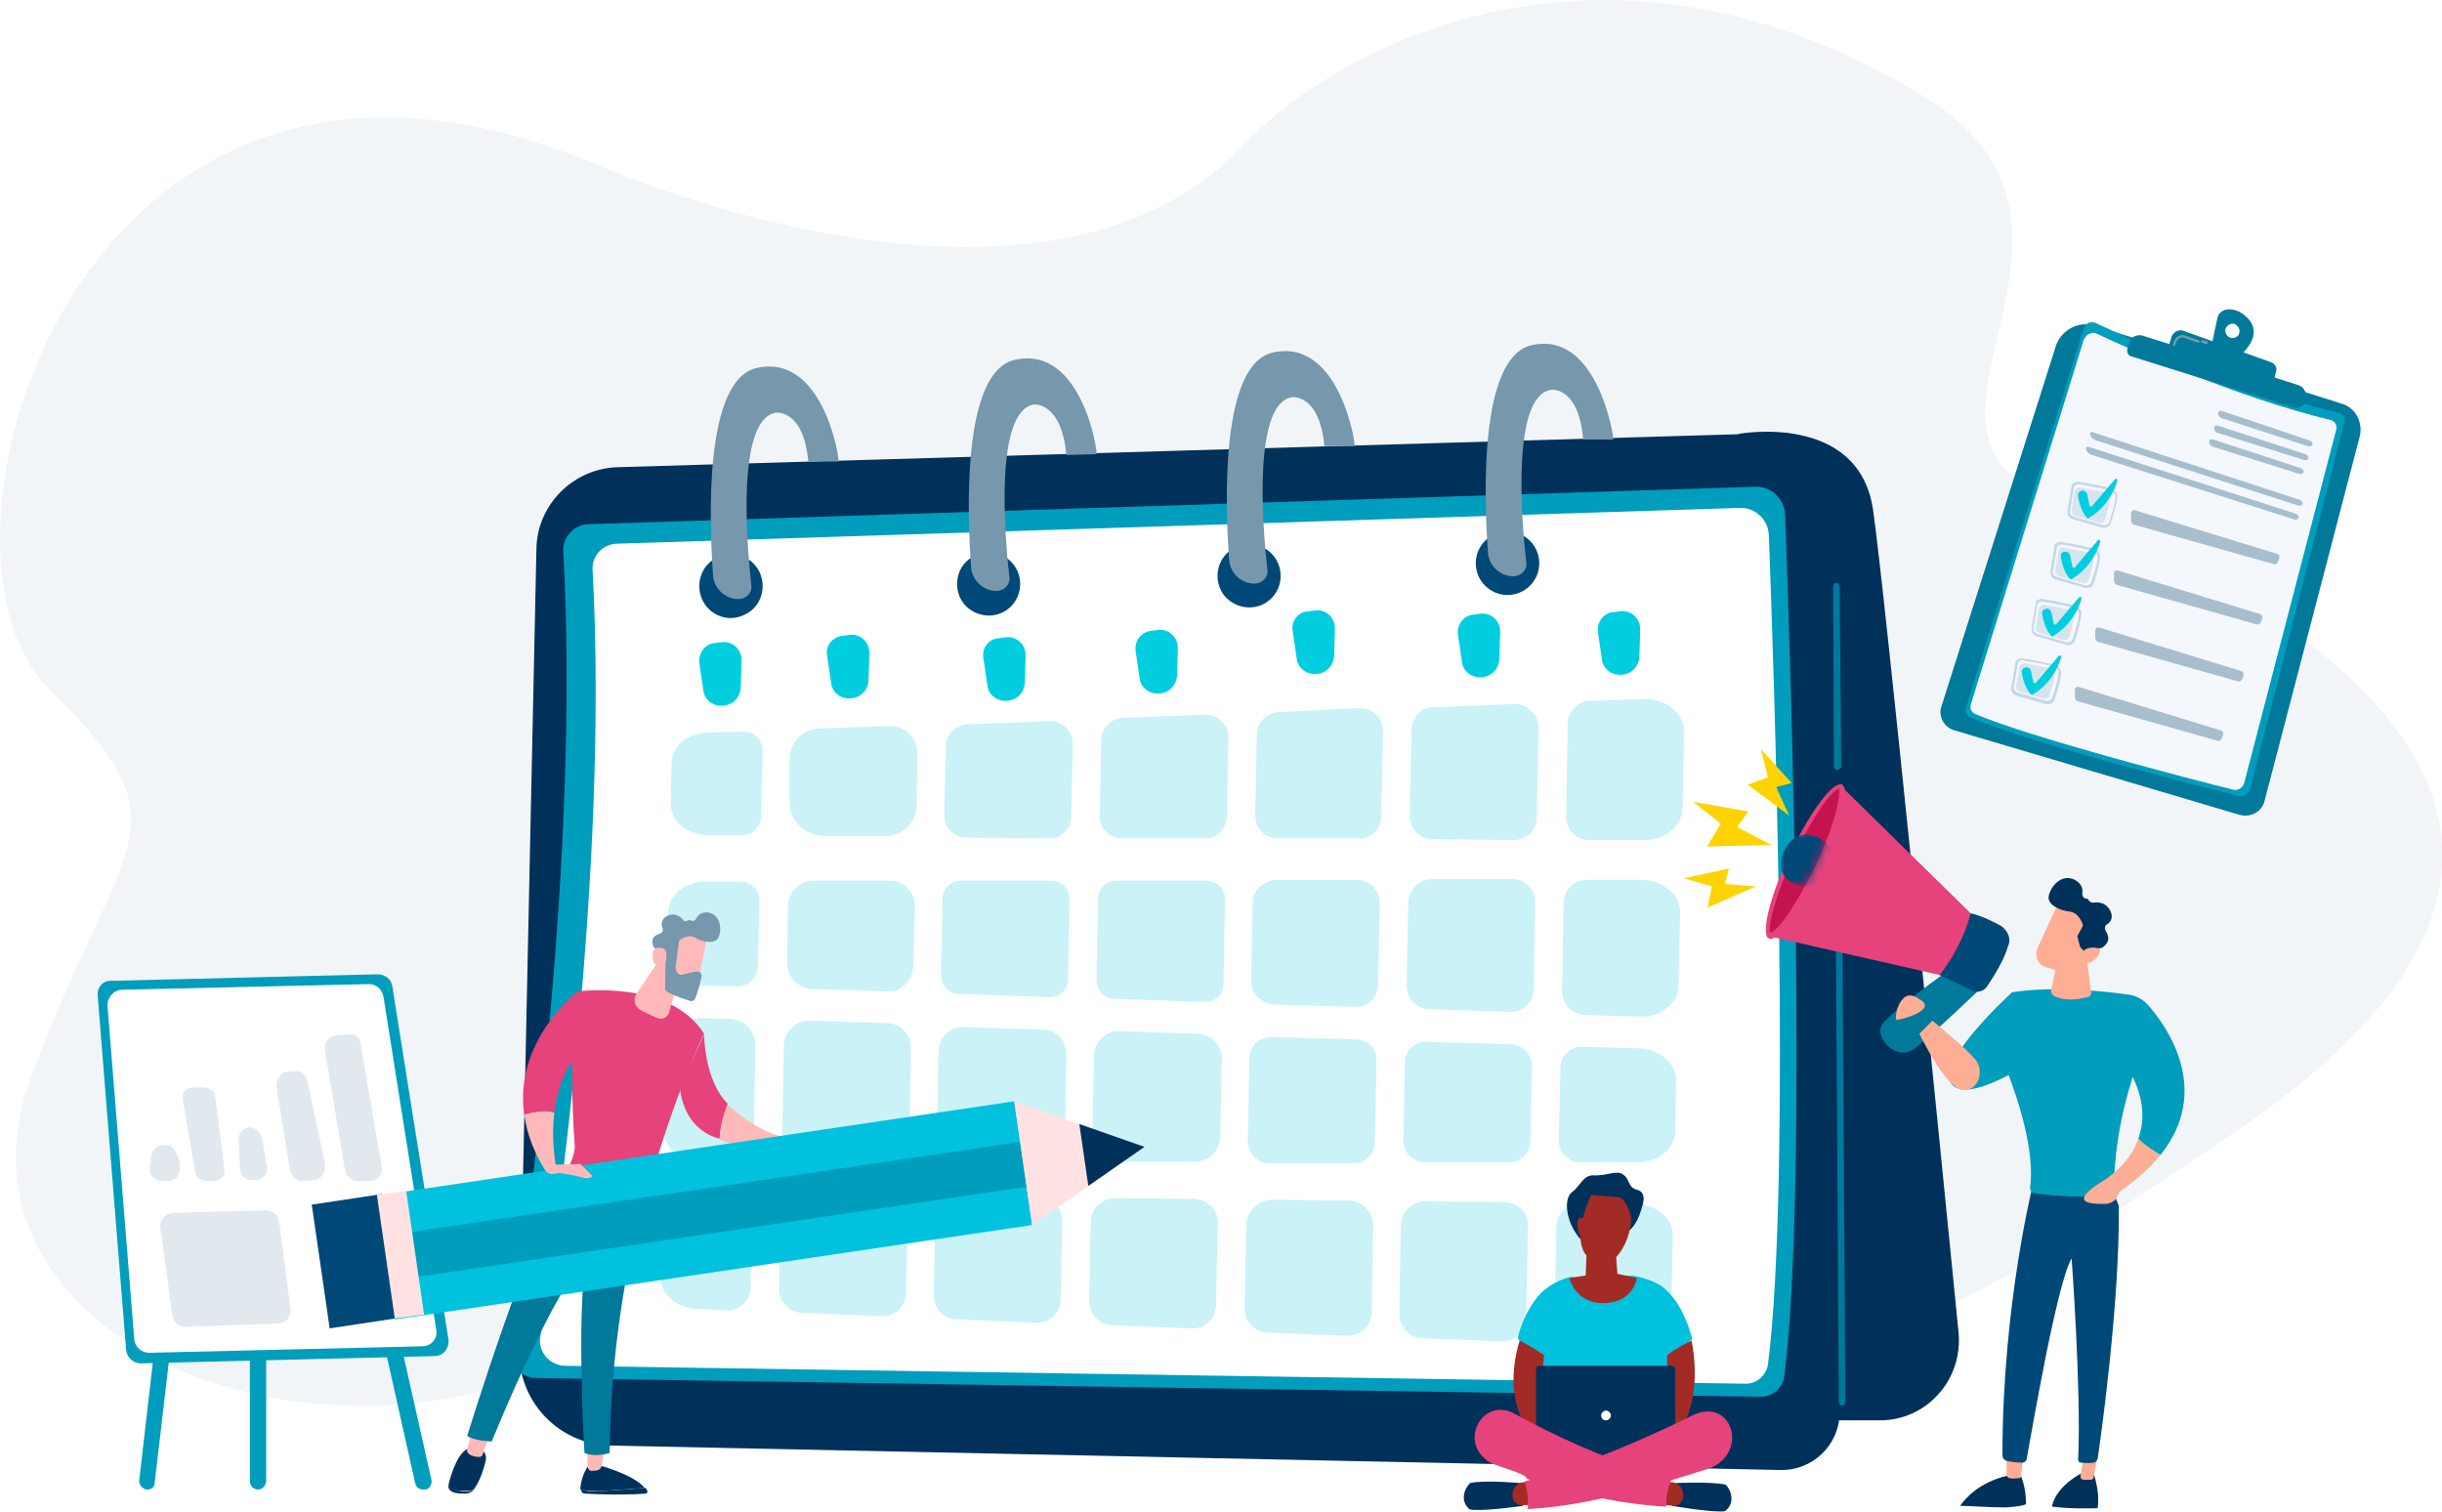 <?xml version="1.0" encoding="utf-8"?>
<!-- Generator: Adobe Illustrator 27.3.1, SVG Export Plug-In . SVG Version: 6.00 Build 0)  -->
<svg version="1.1" id="Layer_1" xmlns="http://www.w3.org/2000/svg" xmlns:xlink="http://www.w3.org/1999/xlink" x="0px" y="0px"
	 viewBox="0 0 300 185.7" style="enable-background:new 0 0 300 185.7;" xml:space="preserve">
<style type="text/css">
	.st0{opacity:9.000000e-02;fill:#7697AC;enable-background:new    ;}
	.st1{fill:url(#SVGID_1_);}
	.st2{fill:url(#SVGID_00000057838921865663749520000013533955427740702903_);}
	.st3{fill:url(#SVGID_00000133518206496054059520000016525951729409491864_);}
	.st4{fill:#009dbc;}
	.st5{fill:#FFFFFF;}
	.st6{fill:#7697AC;fill-opacity:0.21;}
	.st7{fill:#00315A;}
	.st8{fill:#CAF2F7;}
	.st9{fill:#00CEDF;}
	.st10{fill:#00799b;}
	.st11{fill:#004877;}
	.st12{fill:#7697AC;}
	.st13{fill:#FFB9B8;}
	.st14{fill:#E6427B;}
	.st15{fill:url(#SVGID_00000153699484382745761420000012590456329255084935_);}
	.st16{fill:#00c1de;}
	.st17{fill:#A22B25;}
	.st18{fill:#C51350;}
	.st19{fill:#FFFFFF;filter:url(#Adobe_OpacityMaskFilter);}
	.st20{mask:url(#mask0_3608_794_00000168833760299507346870000000277302345548168328_);}
	.st21{fill:#FFD302;}
	.st22{fill:#FDAE95;}
	.st23{fill:#FFE2E1;}
	.st24{fill:#F4F7FC;}
	.st25{opacity:0.6;}
	.st26{fill:#C3D7E4;}
	.st27{opacity:0.6;fill:#C3D7E4;enable-background:new    ;}
</style>
<g>
	<path class="st0" d="M236.6,12c24.8,15.3-4,39.6,13,47.9c17,8.3,87.8,36.7,24.8,79.3c-31.6,21.4-67.8,45-117.9,25.3
		c-50.1-19.7-44.9-17.8-82.6,1.1S-7.4,163,3.7,132.7c11.1-30.3,20.1-30.6,2.3-48.1C-11.8,67.2,9.8-6.5,73.2,20.2
		c16.2,6.8,58.4,20.1,79.6-2.4C164.3,5.6,197.4-12.1,236.6,12L236.6,12z"/>
	
		<linearGradient id="SVGID_1_" gradientUnits="userSpaceOnUse" x1="154.493" y1="58.341" x2="168.435" y2="58.046" gradientTransform="matrix(1 0 0 -1 0 187.699)">
		<stop  offset="0" style="stop-color:#E1473D"/>
		<stop  offset="1" style="stop-color:#E9605A"/>
	</linearGradient>
	<path class="st1" d="M168.7,117.3c0-0.7-0.8-1-1.4-0.6c-1.6,1.2-2.2,3.2-3,5c-0.9,2.1-1.8,4.2-2.6,6.4c-0.8,2.3-1.5,4.6-2,6.9
		c-1-2.8-2.3-5.5-3.8-8.1c-0.4-0.7-1.6-0.3-1.3,0.5c1.3,4.8,3,9.4,4.2,14.2c0.4,1.7,2.8,1.3,2.9-0.3c0.5-4.4,1.5-8.7,3.1-12.8
		c0.7-2,1.5-3.9,2.4-5.9C167.9,120.8,168.8,119.2,168.7,117.3z"/>
	
		<linearGradient id="SVGID_00000141444381882011445400000005642551128451164578_" gradientUnits="userSpaceOnUse" x1="140.079" y1="50.861" x2="181.031" y2="49.997" gradientTransform="matrix(1 0 0 -1 0 187.699)">
		<stop  offset="0" style="stop-color:#E1473D"/>
		<stop  offset="1" style="stop-color:#E9605A"/>
	</linearGradient>
	<path style="fill:url(#SVGID_00000141444381882011445400000005642551128451164578_);" d="M170.8,120.8c-1.4-0.3-1.9,1.5-0.6,2.1
		c8.3,3.7,9.4,14,3.4,20.3c-2.8,2.9-6.5,5.1-10,7.1c-3.6,2-7.5,3.5-11.6,3c-9.6-1-10.9-10.7-8-18.2c2.7-7.2,8.6-12.8,15.8-15.5
		c0.9-0.3,0.6-1.9-0.4-1.5c-6.8,2.4-12.5,7.2-16.1,13.5c-3.3,5.8-5.2,13.9-1,19.7c4.4,6,12.9,6.1,19.2,3.6c7-2.7,15.7-7.8,18.5-15.2
		C183,131.9,179.4,122.4,170.8,120.8L170.8,120.8z"/>
	
		<linearGradient id="SVGID_00000016790114354574882000000003184658979521905040_" gradientUnits="userSpaceOnUse" x1="88.844" y1="73.414" x2="145.668" y2="72.213" gradientTransform="matrix(1 0 0 -1 0 187.699)">
		<stop  offset="0" style="stop-color:#E1473D"/>
		<stop  offset="1" style="stop-color:#E9605A"/>
	</linearGradient>
	<path style="fill:url(#SVGID_00000016790114354574882000000003184658979521905040_);" d="M145.4,119.5c0-2.2,0.1-4.6-0.8-6.7
		c-0.3-0.7-1.3-0.4-1.5,0.2c-0.7,1.9-0.6,4-0.6,6c0,1,0.1,2,0.1,3.1c-1.1-3.3-2.7-7.3-6.1-8.8c-3.5-1.5-7.4-0.2-10.7,1.3
		c-7.7,3.5-13.5,9.8-20.7,14.1c-4.3,2.6-10.5,4.5-13.2-1.2c-1.9-4.1-1-9.6,0.4-13.7c2.7-7.9,8.9-14.2,16.5-17.6
		c0.5-0.2,0.2-1.2-0.4-1c-7.5,2.6-13.4,8.3-16.8,15.6c-2.8,6-5.4,16.6,0.9,21.4c6.8,5.2,16-2.3,21.3-6.3c3.8-2.9,7.5-5.9,11.7-8.1
		c2.4-1.2,5.2-2.6,8-2.4c3.8,0.2,5.2,4.4,6.1,7.5c0.5,1.6,2.5,1.4,3,0.2c0,0.6,0,1.1-0.1,1.6c-2.9-0.1-5.7-2.6-8.7-1.6
		c-0.4,0.1-0.6,0.7-0.1,1c2.6,1.6,6.9,3.9,10,3.5c0.7-0.1,1.2-0.4,1.5-1.1C145.8,124.5,145.4,121.7,145.4,119.5z"/>
	<path class="st4" d="M18.1,183c0,0-0.1,0-0.1,0c-0.5-0.1-0.9-0.5-0.9-1.1l6.2-53.7c0.1-0.5,0.6-0.9,1.1-0.9
		c0.5,0.1,0.9,0.5,0.9,1.1L19,182.2C19,182.7,18.6,183,18.1,183L18.1,183z"/>
	<path class="st4" d="M52,183c-0.5,0-0.9-0.3-1-0.8L39,128.5c-0.1-0.5,0.2-1.1,0.7-1.2c0.5-0.1,1.1,0.2,1.2,0.7L53,181.8
		c0.1,0.5-0.2,1.1-0.7,1.2C52.2,183,52.1,183,52,183z"/>
	<path class="st4" d="M31.7,183c-0.5,0-1-0.4-1-1v-26.5c0-0.5,0.4-1,1-1s1,0.4,1,1v26.5C32.6,182.6,32.2,183,31.7,183z"/>
	<path class="st4" d="M12,122.3l3.5,43.6c0.1,0.9,0.9,1.6,1.8,1.6l36.1-0.9c1.1,0,1.8-1,1.7-2l-6.9-43.4c-0.1-0.9-0.9-1.5-1.8-1.5
		l-32.7,0.8C12.7,120.4,11.9,121.3,12,122.3L12,122.3z"/>
	<path class="st5" d="M15,121.6l30.3-0.7c0.9,0,1.6,0.6,1.8,1.5l6.5,41c0.2,1-0.6,2-1.7,2l-33.6,0.8c-0.9,0-1.7-0.7-1.8-1.6
		l-3.3-41.1C13.2,122.5,14,121.6,15,121.6L15,121.6z"/>
	<path class="st6" d="M44.3,128.2l2.6,15.2c0.2,0.9-0.5,1.7-1.4,1.7l-1.6,0c-0.7,0-1.3-0.5-1.5-1.2l-2.5-15
		c-0.1-0.8,0.5-1.6,1.3-1.7l1.5-0.1C43.5,126.9,44.2,127.4,44.3,128.2L44.3,128.2z"/>
	<path class="st6" d="M37.8,133l2.1,9.8c0.2,1.1-0.4,2.1-1.3,2.2l-1.4,0.1c-0.7,0.1-1.4-0.6-1.6-1.5l-1.6-9.8c-0.2-1,0.4-2,1.2-2.1
		l1-0.1C37,131.5,37.7,132.1,37.8,133L37.8,133z"/>
	<path class="st6" d="M32.2,139.8l0.6,3.5c0.2,0.9-0.6,1.7-1.5,1.7l-0.4,0c-0.7,0-1.4-0.6-1.4-1.4l-0.2-3.5
		c-0.1-0.8,0.6-1.6,1.5-1.6C31.4,138.6,32,139.1,32.2,139.8L32.2,139.8z"/>
	<path class="st6" d="M26.4,134.6l1.2,9.2c0.1,0.7-0.6,1.3-1.4,1.3l-0.7,0c-0.7,0-1.4-0.4-1.5-1l-1.6-9.2c-0.1-0.7,0.6-1.3,1.4-1.3
		l1.1,0C25.7,133.6,26.3,134,26.4,134.6z"/>
	<path class="st6" d="M18.4,143.5l0.2-1.5c0.1-0.7,0.7-1.3,1.4-1.3l0.7,0c0.3,0,0.6,0.3,0.8,0.7c0.4,0.6,0.7,1.4,0.6,2.2l0,0.2
		c-0.1,0.7-0.6,1.3-1.4,1.3l-0.7,0C19,145.1,18.3,144.4,18.4,143.5L18.4,143.5z"/>
	<path class="st6" d="M34.3,150.1l1.4,10.8c0.1,0.9-0.6,1.7-1.5,1.7L22.8,163c-0.8,0-1.5-0.6-1.6-1.3l-1.5-10.9
		c-0.1-0.9,0.6-1.7,1.5-1.8l11.5-0.3C33.5,148.7,34.2,149.3,34.3,150.1L34.3,150.1z"/>
	<path class="st7" d="M240.6,163.6c-2.6-26.2-9.1-91.4-10.5-101c-1.8-12-16.5-9.3-16.5-9.3l-3.1,121.2h20.5c2.7,0,5.4-1.2,7.2-3.3
		C240,169.2,240.9,166.4,240.6,163.6L240.6,163.6z"/>
	<path class="st7" d="M75.1,177.6c-6.4-0.1-11.5-5.4-11.3-11.8l2.1-98.4c0.1-5.4,4.5-9.8,9.9-10l142.8-4.2c4.2-0.1,7.8,3.3,7.7,7.5
		l-0.3,112.8c0,4-3.3,7.2-7.3,7.1L75.1,177.6z"/>
	<path class="st4" d="M65.9,169.3c-2,0-3.6-1.9-3.3-3.9c2.1-13.4,8.7-59.5,6.6-97.7c-0.1-1.7,1.3-3.2,3-3.3l143.4-4.6
		c2-0.1,3.6,1.5,3.7,3.4c0.6,16.1,2.9,82.3-0.1,105.9c-0.2,1.4-1.4,2.5-2.9,2.5L65.9,169.3L65.9,169.3z"/>
	<path class="st5" d="M69.5,167.8c-2,0-3.5-1.8-3.1-3.7c2-12.9,8.4-57.2,6.4-94.1c-0.1-1.7,1.2-3.1,2.9-3.2l138-4.4
		c1.9-0.1,3.5,1.4,3.6,3.3c0.6,15.5,2.8,79.2-0.1,101.9c-0.2,1.4-1.4,2.4-2.7,2.4L69.5,167.8z"/>
	<path class="st8" d="M154.4,90.3l-0.2,9.9c0,1.5,1.2,2.8,2.7,2.8L167,103c1.5,0,2.7-1.2,2.7-2.7l0.2-10.5c0-1.6-1.3-2.8-2.8-2.8
		l-10.2,0.5C155.5,87.7,154.4,88.8,154.4,90.3z"/>
	<path class="st8" d="M118.7,102.9l10.2,0.1c1.5,0,2.7-1.2,2.7-2.7l0.2-8.9c0-1.6-1.3-2.8-2.8-2.8L118.8,89
		c-1.4,0.1-2.6,1.2-2.6,2.7l-0.2,8.5C116,101.6,117.2,102.9,118.7,102.9L118.7,102.9z"/>
	<path class="st8" d="M127.6,147.2l-9.7-0.1c-1.6,0-3,1.3-3,2.9l-0.2,9.1c0,1.6,1.2,3,2.8,3l9.7,0.4c1.7,0.1,3.1-1.2,3.1-2.9
		l0.2-9.4C130.6,148.5,129.3,147.2,127.6,147.2z"/>
	<path class="st8" d="M111.3,158.8l0.2-8.9c0-1.6-1.3-3-2.9-3l-9.8-0.1c-1.6,0-2.9,1.3-2.9,2.9l-0.2,8.6c0,1.6,1.2,2.9,2.8,3
		l9.8,0.4C109.9,161.8,111.3,160.5,111.3,158.8L111.3,158.8z"/>
	<path class="st8" d="M112.2,118.7l0.2-7.3c0-1.8-1.4-3.2-3.1-3.2l-9.4,0c-1.7,0-3.1,1.4-3.1,3.1l-0.1,7c0,1.7,1.3,3.1,3,3.2
		l9.4,0.3C110.7,121.9,112.1,120.5,112.2,118.7L112.2,118.7z"/>
	<path class="st8" d="M111.7,139.9l0.2-11.2c0-1.6-1.2-2.9-2.8-3l-9.6-0.3c-1.7-0.1-3.2,1.3-3.2,3.1l-0.2,11.2c0,1.6,1.3,3,2.9,3
		h9.8C110.4,142.8,111.7,141.5,111.7,139.9L111.7,139.9z"/>
	<path class="st8" d="M137.8,103L148,103c1.5,0,2.7-1.2,2.7-2.7l0.2-9.7c0-1.6-1.3-2.8-2.8-2.8l-10.2,0.4c-1.4,0.1-2.6,1.2-2.6,2.7
		l-0.2,9.3C135,101.7,136.3,103,137.8,103L137.8,103z"/>
	<path class="st8" d="M130.8,139.9l0.2-10.4c0-1.6-1.2-3-2.9-3l-9.7-0.3c-1.7-0.1-3,1.3-3.1,2.9l-0.2,10.7c0,1.7,1.3,3,3,3h9.7
		C129.4,142.8,130.8,141.5,130.8,139.9L130.8,139.9z"/>
	<path class="st8" d="M148.2,108.2l-11.1,0c-1.2,0-2.2,1-2.2,2.2l-0.2,10c0,1.2,0.9,2.3,2.2,2.3l11.1,0.4c1.3,0,2.3-0.9,2.3-2.2
		l0.2-10.4C150.5,109.2,149.5,108.2,148.2,108.2z"/>
	<path class="st8" d="M153.9,110.9l-0.2,9.6c0,1.5,1.2,2.8,2.7,2.9l10,0.3c1.6,0.1,2.9-1.2,2.9-2.8l0.2-9.9c0-1.6-1.2-2.9-2.8-2.9
		l-10,0C155.2,108.2,153.9,109.4,153.9,110.9z"/>
	<path class="st8" d="M117.8,122.1l11.1,0.4c1.3,0,2.3-0.9,2.3-2.2l0.2-9.8c0-1.3-1-2.3-2.3-2.3l-11.1,0c-1.2,0-2.2,1-2.2,2.2
		l-0.2,9.4C115.6,121,116.5,122.1,117.8,122.1L117.8,122.1z"/>
	<path class="st8" d="M147.2,127l-9.7-0.3c-1.7-0.1-3,1.3-3.1,2.9l-0.2,10.1c0,1.7,1.3,3,3,3h9.7c1.6,0,2.9-1.3,3-2.9l0.2-9.8
		C150.1,128.5,148.8,127.1,147.2,127z"/>
	<path class="st8" d="M166.6,127.7l-10.4-0.3c-1.5,0-2.7,1.1-2.7,2.6l-0.2,10.2c0,1.5,1.2,2.7,2.6,2.7h10.4c1.4,0,2.6-1.1,2.6-2.6
		l0.2-9.9C169.2,128.9,168,127.7,166.6,127.7L166.6,127.7z"/>
	<path class="st8" d="M101.1,102.7l7.7,0c2.1,0,3.7-1.6,3.8-3.7l0.1-6.4c0-1.9-1.5-3.5-3.5-3.4l-8.6,0.3c-2,0.1-3.5,1.7-3.6,3.6
		L97,98.4C96.9,100.7,98.8,102.6,101.1,102.7L101.1,102.7z"/>
	<path class="st8" d="M92.4,150c0-1.7-1.4-3.2-3.1-3.2l-3.4,0c-2.6,0-4.7,1.7-4.7,3.8l-0.1,6.2c0,2.1,1.9,3.9,4.5,4l3.6,0.2
		c1.6,0.1,3-1.2,3-2.9L92.4,150L92.4,150z"/>
	<path class="st8" d="M200.8,147.9l-6.6-0.1c-1.6,0-3,1.3-3,2.9l-0.2,11.6c0,1.6,1.2,3,2.8,3l6.6,0.3c2.6,0.1,4.8-1.6,4.9-3.8
		l0.2-9.9C205.6,149.7,203.5,147.9,200.8,147.9z"/>
	<path class="st8" d="M86.2,142.8h3.3c1.7,0,3.1-1.4,3.1-3.1l0.2-11.3c0-1.7-1.3-3.1-3-3.2l-3.3-0.1c-2.6-0.1-4.8,1.6-4.8,3.8
		l-0.2,9.9C81.5,141,83.6,142.8,86.2,142.8z"/>
	<path class="st8" d="M86.5,121.1l4.1,0.1c1.3,0,2.4-1,2.5-2.3l0.2-8.2c0-1.3-1-2.4-2.4-2.4l-4.2,0c-2.5,0-4.6,1.7-4.6,3.8l-0.1,5
		C81.9,119.2,83.9,121,86.5,121.1L86.5,121.1z"/>
	<path class="st8" d="M201.9,85.9l-6.6,0.2c-1.5,0.1-2.7,1.3-2.7,2.8l-0.2,11.4c0,1.6,1.2,2.9,2.8,2.9l6.8,0c2.6,0,4.6-1.7,4.7-3.8
		l0.2-9.6C206.9,87.6,204.6,85.8,201.9,85.9L201.9,85.9z"/>
	<path class="st8" d="M146.7,147.3l-9.7-0.1c-1.6,0-3,1.3-3,2.9l-0.2,9.7c0,1.6,1.2,3,2.8,3l9.7,0.4c1.7,0.1,3.1-1.2,3.1-2.9l0.2-10
		C149.7,148.7,148.4,147.4,146.7,147.3z"/>
	<path class="st8" d="M201.6,108.1l-6.7,0c-1.5,0-2.8,1.2-2.8,2.8l-0.2,10.9c0,1.5,1.2,2.8,2.7,2.9l6.8,0.2c2.6,0.1,4.8-1.6,4.8-3.8
		l0.2-9C206.4,109.9,204.3,108.1,201.6,108.1L201.6,108.1z"/>
	<path class="st8" d="M201.4,128.8l-7-0.2c-1.5,0-2.7,1.1-2.7,2.6l-0.2,8.9c0,1.5,1.2,2.7,2.6,2.7h7.1c2.5,0,4.6-1.7,4.6-3.8
		l0.1-6.2C206,130.7,203.9,128.9,201.4,128.8L201.4,128.8z"/>
	<path class="st8" d="M172.6,130.5l-0.2,9.6c0,1.5,1.2,2.7,2.6,2.7h10.4c1.4,0,2.6-1.1,2.6-2.6l0.2-9.2c0-1.4-1.1-2.6-2.5-2.7
		l-10.4-0.3C173.8,127.9,172.6,129.1,172.6,130.5L172.6,130.5z"/>
	<path class="st8" d="M184.8,147.7l-9.7-0.1c-1.6,0-3,1.3-3,2.9l-0.2,10.9c0,1.6,1.2,3,2.8,3l9.7,0.4c1.7,0.1,3.1-1.2,3.1-2.9
		l0.2-11.3C187.8,149.1,186.5,147.7,184.8,147.7L184.8,147.7z"/>
	<path class="st8" d="M87,102.6l4.1,0c1.3,0,2.4-1,2.4-2.3l0.2-8c0-1.4-1.1-2.5-2.5-2.4L86.9,90c-2.5,0.1-4.4,1.7-4.4,3.8l-0.1,4.8
		C82.3,100.8,84.4,102.6,87,102.6L87,102.6z"/>
	<path class="st8" d="M165.8,147.5l-9.5-0.1c-1.7,0-3.1,1.4-3.2,3.1l-0.2,10.2c0,1.6,1.2,3,2.8,3l9.7,0.4c1.7,0.1,3.1-1.2,3.1-2.9
		l0.2-10.6C168.7,148.9,167.4,147.6,165.8,147.5L165.8,147.5z"/>
	<path class="st8" d="M173.4,89.6l-0.2,10.6c0,1.6,1.2,2.9,2.8,2.9l10,0.1c1.5,0,2.8-1.2,2.8-2.8l0.2-11c0-1.6-1.3-2.9-2.9-2.9
		l-10,0.4C174.7,86.8,173.5,88.1,173.4,89.6L173.4,89.6z"/>
	<path class="st8" d="M173,110.9l-0.2,10.2c0,1.5,1.2,2.8,2.7,2.9l10,0.3c1.6,0.1,2.9-1.2,2.9-2.8l0.2-10.6c0-1.6-1.2-2.9-2.8-2.9
		l-10,0C174.3,108.1,173,109.4,173,110.9L173,110.9z"/>
	<path class="st9" d="M85.9,81.4l0.5,3.4c0.1,1.1,1.1,1.9,2.1,1.9l0.2,0c1.2,0,2.2-0.9,2.3-2.2l0.1-3.4c0-1.3-1.1-2.4-2.5-2.2
		l-0.7,0.1C86.7,79,85.8,80.2,85.9,81.4z"/>
	<path class="st9" d="M101.6,80.5l0.5,3.4c0.1,1.1,1.1,1.9,2.1,1.9l0.2,0c1.2,0,2.2-0.9,2.3-2.2l0.1-3.4c0-1.3-1.1-2.4-2.5-2.2
		l-0.7,0.1C102.3,78.2,101.4,79.3,101.6,80.5L101.6,80.5z"/>
	<path class="st9" d="M120.8,80.8l0.5,3.4c0.1,1.1,1.1,1.9,2.1,1.9l0.2,0c1.2,0,2.2-0.9,2.3-2.2l0.1-3.4c0-1.3-1.1-2.4-2.5-2.2
		l-0.7,0.1C121.5,78.4,120.6,79.6,120.8,80.8z"/>
	<path class="st9" d="M139.5,79.9l0.5,3.4c0.1,1.1,1.1,1.9,2.1,1.9l0.2,0c1.2,0,2.2-0.9,2.3-2.2l0.1-3.4c0-1.3-1.1-2.4-2.5-2.2
		l-0.7,0.1C140.2,77.6,139.4,78.7,139.5,79.9z"/>
	<path class="st9" d="M158.8,77.5l0.5,3.4c0.1,1.1,1.1,1.9,2.1,1.9l0.2,0c1.2,0,2.2-0.9,2.3-2.2l0.1-3.4c0-1.3-1.1-2.4-2.5-2.2
		l-0.7,0.1C159.5,75.1,158.6,76.3,158.8,77.5z"/>
	<path class="st9" d="M179.1,77.9l0.5,3.4c0.1,1.1,1.1,1.9,2.1,1.9l0.2,0c1.2,0,2.2-0.9,2.3-2.2l0.1-3.4c0-1.3-1.1-2.4-2.5-2.2
		l-0.7,0.1C179.8,75.6,179,76.7,179.1,77.9z"/>
	<path class="st9" d="M196.3,77.6l0.5,3.4c0.1,1.1,1.1,1.9,2.1,1.9l0.2,0c1.2,0,2.2-0.9,2.3-2.2l0.1-3.4c0-1.3-1.1-2.4-2.5-2.2
		l-0.7,0.1C197.1,75.2,196.2,76.3,196.3,77.6z"/>
	<path class="st10" d="M226.3,172.7c-0.2,0-0.4-0.2-0.4-0.4l-0.4-63.5c0-0.2,0.2-0.4,0.4-0.4h0c0.2,0,0.4,0.2,0.4,0.4l0.4,63.5
		C226.6,172.5,226.5,172.7,226.3,172.7L226.3,172.7z"/>
	<path class="st10" d="M225.7,94.6c-0.2,0-0.4-0.2-0.4-0.4L225.2,72c0-0.2,0.2-0.4,0.4-0.4h0c0.2,0,0.4,0.2,0.4,0.4l0.2,22.2
		C226.1,94.4,225.9,94.6,225.7,94.6C225.7,94.6,225.7,94.6,225.7,94.6z"/>
	<path class="st11" d="M91.3,75.6c2-0.8,2.9-3.1,2.1-5.1c-0.8-2-3.1-2.9-5.1-2.1c-2,0.8-2.9,3.1-2.1,5.1
		C87,75.5,89.3,76.5,91.3,75.6z"/>
	<path class="st11" d="M124.2,74.5c1.5-1.5,1.5-4,0-5.5c-1.5-1.5-4-1.5-5.5,0c-1.5,1.5-1.5,4,0,5.5C120.3,76,122.7,76,124.2,74.5z"
		/>
	<path class="st11" d="M156.2,73.5c1.5-1.5,1.5-4,0-5.5c-1.5-1.5-4-1.5-5.5,0c-1.5,1.5-1.5,4,0,5.5C152.3,75,154.7,75,156.2,73.5z"
		/>
	<path class="st11" d="M185.2,73.1c2.1,0,3.9-1.7,3.9-3.9c0-2.1-1.7-3.9-3.9-3.9c-2.1,0-3.9,1.7-3.9,3.9
		C181.3,71.4,183.1,73.1,185.2,73.1z"/>
	<path class="st12" d="M188.2,42.4c-6.5,1.4-5.9,18.6-5.4,25.5c0.1,1.6,1.5,2.9,3.1,2.9c0.5,0,0.9-0.2,1.2-0.5
		c0.3-0.3,0.5-0.8,0.4-1.2c-0.6-5.3-1.8-20.4,3-21.2c0,0,3.4-0.6,4,6.1h3.7C198.3,53.9,196.3,40.6,188.2,42.4z"/>
	<path class="st12" d="M156.4,43.3c-6.5,1.4-5.9,18.6-5.4,25.5c0.1,1.6,1.5,2.9,3.1,2.9c0.5,0,0.9-0.2,1.2-0.5
		c0.3-0.3,0.5-0.8,0.4-1.2c-0.6-5.3-1.8-20.4,3-21.2c0,0,3.4-0.5,4,6h3.7C166.6,54.8,164.6,41.5,156.4,43.3L156.4,43.3z"/>
	<path class="st12" d="M124.7,44.2c-6.5,1.4-5.9,18.6-5.4,25.5c0.1,1.6,1.5,2.9,3.1,2.9c0.5,0,0.9-0.2,1.2-0.5
		c0.3-0.3,0.5-0.8,0.4-1.2c-0.6-5.3-1.8-20.4,3-21.2c0,0,3.4-0.4,4,6.2l3.7-0.1C134.9,55.6,132.9,42.4,124.7,44.2L124.7,44.2z"/>
	<path class="st12" d="M93,45.2c-6.5,1.4-5.9,18.6-5.4,25.5c0.1,1.6,1.5,2.9,3.1,2.9c0.5,0,0.9-0.2,1.2-0.5c0.3-0.3,0.5-0.8,0.4-1.2
		c-0.6-5.3-1.8-20.4,3-21.2c0,0,3.4-0.5,4,6h3.7C103.2,56.6,101.2,43.4,93,45.2L93,45.2z"/>
	<path class="st7" d="M79.3,182.8c-1.4,0.1-3.8,0.3-5.7,0.4c-1.2,0.1-1.8-0.1-2.2-0.2c0,0,0,0.1,0,0.1c0,0.2,0.2,0.4,0.4,0.4
		c3.6,0.2,6.5,0.1,7.5,0c0.2,0,0.3-0.2,0.2-0.4C79.4,182.9,79.3,182.8,79.3,182.8L79.3,182.8z"/>
	<path class="st7" d="M73.5,183.2c1.9-0.1,4.3-0.3,5.7-0.4c-1.4-1.7-5.7-2.8-5.7-2.8h-1.2c-0.8,1.2-1,2.4-1,3
		C71.7,183.1,72.4,183.2,73.5,183.2z"/>
	<path class="st13" d="M72.1,177.9l0.1,2.3c0,0.2,0.2,0.5,0.4,0.5c0.2,0,0.6,0,0.9-0.1c0.2-0.1,0.4-0.3,0.4-0.5l0.4-2.2L72.1,177.9
		L72.1,177.9z"/>
	<path class="st7" d="M56.1,183.1c-0.6-0.1-0.9-0.4-1-0.7c0,0,0,0,0,0c-0.1,0.4,0.1,0.7,0.5,0.9c0.5,0.2,1,0.2,1.5,0.2
		c0.5,0,0.9-0.2,1.1-0.5l0,0C57.7,183.3,57.1,183.3,56.1,183.1z"/>
	<path class="st7" d="M58.9,177.9h-1c-1.5,0-2.5,3.2-2.8,4.5c0.1,0.3,0.4,0.7,1,0.7c1,0.1,1.7,0.1,2.1-0.1c0.8-1.1,1.3-2.7,1.5-3.7
		C59.8,178.3,58.9,177.9,58.9,177.9L58.9,177.9z"/>
	<path class="st13" d="M58,175.8l-0.6,2.2c-0.1,0.3,0.1,0.6,0.3,0.7c0.3,0.2,0.8,0.3,1.2,0.3c0.2,0,0.4-0.2,0.4-0.3l0.8-2.4
		L58,175.8L58,175.8z"/>
	<path class="st10" d="M57.4,176.4c0.7,0.6,3,0.7,3,0.7c8.2-19.8,11.6-22.6,11.6-22.6c-1.2,7.5-0.2,24-0.2,24c1.4,0.6,3.1,0,3.1,0
		c0.1-12.2,2-22.9,4.2-31.3c-5.6-0.1-8.5-2-9.5-2.8C64.9,152,57.4,176.4,57.4,176.4z"/>
	<path class="st14" d="M71,121.8c-1.1,5.3-0.7,14.7-0.4,18.9c0.1,1.2-0.8,2.9-1.5,4c-0.1,0.2,0,0.4,0.1,0.5c1.1,0.6,5,2.4,9.5,2.6
		c0.3,0,0.6-0.2,0.6-0.5c3.3-12.4,7.2-20.3,7.2-20.3C82.3,120.3,71,121.8,71,121.8z"/>
	
		<linearGradient id="SVGID_00000016063107908871531000000006484537596665766277_" gradientUnits="userSpaceOnUse" x1="66.717" y1="20.481" x2="68.035" y2="23.116" gradientTransform="matrix(1 0 0 -1 0 187.699)">
		<stop  offset="0" style="stop-color:#53D8FF"/>
		<stop  offset="1" style="stop-color:#3840F7"/>
	</linearGradient>
	<path style="fill:url(#SVGID_00000016063107908871531000000006484537596665766277_);" d="M72.5,154.1c0,0-0.1,0-0.1,0
		c-0.1-0.1-0.2-0.2-0.1-0.4c0-0.1,1.1-1.8,3.3-2.8c0.1-0.1,0.3,0,0.4,0.1c0.1,0.1,0,0.3-0.1,0.4c-2,1-3,2.6-3,2.6
		C72.7,154.1,72.6,154.1,72.5,154.1L72.5,154.1z"/>
	<path class="st13" d="M64.4,136.9c0.3,2.4,1.3,5.1,3.3,8l0.8-0.6c0,0-0.9-3.6-0.4-7.6C66.9,136.3,65.4,136.6,64.4,136.9z"/>
	<path class="st14" d="M72.2,128.3l-1.2-6.5c0,0-7.9,6-6.6,15.1c1-0.3,2.5-0.5,3.7-0.3C68.5,133.7,69.5,130.5,72.2,128.3L72.2,128.3
		z"/>
	<path class="st14" d="M86.5,127.1l-3,6.5c0.5,3.9,2.6,5.7,4.9,6.3c0.1-1.8,0.6-3.2,1-4.3C86.5,132.7,86.5,127.1,86.5,127.1z"/>
	<path class="st13" d="M89.4,135.7c-0.4,1-0.9,2.5-1,4.3c6.1,2.4,6.9,0.9,6.9,0.9l1.7-1.2C94.5,139.8,90.7,137,89.4,135.7z"/>
	<path class="st13" d="M83.7,119l-1.5,5.4c-0.2,0.6-0.8,0.9-1.4,0.7c-0.6-0.3-1.4-0.6-2.1-1c-0.7-0.4-1-1.3-0.5-2l3-4.5L83.7,119
		L83.7,119z"/>
	<path class="st13" d="M86.9,114.9c0,0.1-1.2,6.1-1.2,6.1l-3.4-0.8l0.3-5.9C82.6,114.4,86.7,113.4,86.9,114.9L86.9,114.9z"/>
	<path class="st12" d="M83.4,115.7l-0.4,3.1c0,0,0,0.1,0,0.1c0,0.2,0.2,1.1,1,0.8c0.8-0.2,1.5-0.4,1.9-0.3c0.2,0.1,0.3,0.3,0.3,0.5
		c-0.1,0.5-0.4,1.8-0.8,2.8c-0.1,0.2-0.3,0.3-0.5,0.3c-0.7-0.2-2-0.6-3-1.2c-0.1-0.1-0.2-0.2-0.2-0.4c0-0.8,0.1-3.2,0-3.8
		c-0.1-0.6-0.8-1-1.2-1.1c-0.1,0-0.2-0.1-0.2-0.2c-0.2-0.4-0.4-1.3,0.8-1.6c0.2-0.1,0.4-0.3,0.3-0.6c-0.2-0.5-0.2-1.2,0.6-1.6
		c0.9-0.4,1.6,0.1,1.9,0.5c0.1,0.2,0.4,0.2,0.6,0.1c0.1-0.1,0.2-0.1,0.4,0c0.2,0.1,0.5,0,0.6-0.2c0.2-0.4,0.6-0.9,1.5-0.8
		c1.5,0.3,1.7,2,1.3,3c-0.4,1-2.1,0.6-2.9,0.1c-0.6-0.4-1.5,0-1.8,0.2C83.5,115.5,83.4,115.6,83.4,115.7L83.4,115.7z"/>
	<path class="st13" d="M81.6,118.8c0,0,0.6-1.8,0-2.2c-0.7-0.4-1.6-0.2-1.4,1.1C80.4,119.2,81.6,118.8,81.6,118.8z"/>
	<path class="st7" d="M212,182.4c-1.8-0.4-6.1-0.2-6.1-0.2l-0.2,0.5l-0.3,2.3c0,0,4,0.7,6,0.7c0.2,0,0.4,0,0.6-0.1
		c0.1-0.1,0.1-0.1,0.2-0.2C213,184.6,212.8,183.2,212,182.4L212,182.4z"/>
	<path class="st7" d="M180.6,182.2c1.8-0.4,6.1,0,6.1,0l0.2,0.5l0.2,2.3c0,0-4,0.6-6,0.5c-0.2,0-0.4,0-0.6-0.1
		c-0.1-0.1-0.1-0.1-0.2-0.2C179.5,184.3,179.8,183,180.6,182.2L180.6,182.2z"/>
	<path class="st7" d="M194.4,147.3c0,0.1-1.8,1.4-1.8,1.4s0.4,2.8,2,3.9c1.7,1.2,4.2-1,4.2-1s2,0.5,3-3.6c0.2-0.9-1.1-1-2.8-0.8
		C196.8,147.3,194.4,147.3,194.4,147.3L194.4,147.3z"/>
	<path class="st16" d="M190.1,158.2c0.8-0.6,1.7-1,2.7-1.3c0.4-0.1,2.3,0.5,3.5,0.4c1.7,0,3.4-0.8,4.7-0.5c1.4,0.3,2.5,0.8,3.1,1.2
		c1.9,1.4,3.1,3.9,3.8,6.5c-1.3,1.3-3,1.9-3,1.9l-0.3,12.3l-7.3,3.7l-8.3-4.2l0.3-12c0,0-2.6-1.2-2.8-1.7
		C186.3,164.3,187.7,159.8,190.1,158.2z"/>
	<path class="st7" d="M201.2,146.2c1.7,0.5,0.2,4.2-2.3,3.3c-2.6-0.9-3.6-0.9-4-0.2c-0.4,0.7-0.5,3.2-1.4,2c-1-1.4-1.5-4.1-0.3-4.9
		c1-0.8,1.3-2,2.5-2c1.7,0.1,2.9-0.7,3.7-0.1C200.3,144.9,199.9,145.9,201.2,146.2L201.2,146.2z"/>
	<path class="st17" d="M204.7,182.1l0.7,0c0.4,0,0.7,0.2,1,0.5c0.3,0.3,0.4,0.7,0.4,1.2c0,0.3-0.2,0.7-0.4,0.9
		c-0.2,0.2-0.5,0.3-0.8,0.3l-1.1-0.1L204.7,182.1L204.7,182.1z"/>
	<path class="st17" d="M187.9,182.1l-0.7,0c-0.4,0-0.8,0.2-1,0.5c-0.3,0.3-0.4,0.7-0.4,1.1c0,0.3,0.1,0.7,0.4,0.9
		c0.2,0.2,0.5,0.4,0.8,0.3l1.1,0L187.9,182.1L187.9,182.1z"/>
	<path class="st17" d="M186.7,164.7c0,0-3.5,9.8,4.5,13.8c1.7-0.2,1-3,1-3s-3.5-0.8-2.5-9C188.8,165.8,186.7,164.7,186.7,164.7z"/>
	<path class="st17" d="M207.8,164.7c0,0,2.4,10.2-4.5,13.8c-1.7-0.2-1-3-1-3s2.8-1.4,2.5-9C205.6,165.8,207.8,164.7,207.8,164.7z"/>
	<path class="st17" d="M192.8,157c0,0,0.7,3.2,4.3,3.1c3.6-0.1,4-3.1,4-3.1l-2.4-0.5l-0.2-2.6l-3.6,0.3l-0.1,2.5L192.8,157
		L192.8,157z"/>
	<path class="st17" d="M195.5,146.8c0,0-3.4,6.7,0.6,8.3c2.9,1.1,4.7-4.4,4.2-5.9c-0.8-2.3-1.4-2.1-1.4-2.1L195.5,146.8z"/>
	<path class="st17" d="M194.7,149.9c0,0-0.7-0.8-0.9,0.2c-0.1,1,0.3,2.2,0.7,1.5C195,150.9,194.7,149.9,194.7,149.9z"/>
	<path class="st7" d="M189.1,167.8h16.3c0.2,0,0.4,0.2,0.4,0.4v11.4c0,0.2-0.2,0.4-0.4,0.4h-16.3c-0.2,0-0.4-0.2-0.4-0.4v-11.4
		C188.7,168,188.9,167.8,189.1,167.8z"/>
	<path class="st5" d="M197.3,174.5c0.3,0,0.6-0.3,0.6-0.6c0-0.3-0.3-0.6-0.6-0.6c-0.3,0-0.6,0.3-0.6,0.6
		C196.7,174.2,196.9,174.5,197.3,174.5z"/>
	<path class="st14" d="M212.5,175.2c-0.8-1.9-2.9-2.2-4.6-1.3c0,0-11,5.6-20.6,8.1c0.3,0.9,0.4,1.8,0.4,2.8c0,0.2,0,0.4,0,0.6
		c7.4-0.4,15.4-2.8,22.3-5C212.2,179.6,213.4,177.3,212.5,175.2z"/>
	<path class="st14" d="M204.7,184.9c0-1.1,0.2-2.1,0.6-3c0,0,0-0.1,0-0.1c-0.6-0.2-1.3-0.4-2.2-0.7c-6.8-2.3-12.1-4.7-17-7.4
		c-1.9-1.1-4.1-0.3-4.8,1.9c-0.6,2,0.7,3.8,2.5,4.4c5.5,1.8,2.6,1.3,4.4,1.9c4.8,1.5,10.9,2.9,16.4,3.2
		C204.7,185,204.7,184.9,204.7,184.9z"/>
	<path class="st10" d="M244,120.8c0,0-7.1,6.8-8.9,8.1c-2.1,1.5-4.9-1.4-3.9-3c1-1.6,8.2-6.7,8.2-6.7L244,120.8z"/>
	<path class="st14" d="M242.6,112.7l-16.4-16.1l-8.5,18.5l22,5L242.6,112.7z"/>
	<path class="st14" d="M223.7,106.8c2.5-5.2,3.6-9.9,2.6-10.4c-1.1-0.5-3.9,3.3-6.4,8.5c-2.5,5.2-3.6,9.9-2.6,10.4
		C218.4,115.8,221.2,112,223.7,106.8z"/>
	<path class="st18" d="M217.5,114.6c0.3-0.1,1-0.6,2.1-2.2c1.1-1.6,2.3-3.7,3.4-6c1.1-2.3,2-4.6,2.5-6.5c0.5-1.9,0.5-2.8,0.4-3
		c-0.3,0.1-1,0.6-2.1,2.2c-1.1,1.6-2.3,3.7-3.4,6c-1.1,2.3-2,4.6-2.5,6.5C217.3,113.5,217.4,114.4,217.5,114.6z"/>
	<defs>
		<filter id="Adobe_OpacityMaskFilter" filterUnits="userSpaceOnUse" x="218.8" y="102.5" width="6.4" height="6.5">
			<feColorMatrix  type="matrix" values="1 0 0 0 0  0 1 0 0 0  0 0 1 0 0  0 0 0 1 0"/>
		</filter>
	</defs>
	
		<mask maskUnits="userSpaceOnUse" x="218.8" y="102.5" width="6.4" height="6.5" id="mask0_3608_794_00000168833760299507346870000000277302345548168328_">
		<path class="st19" d="M217.5,114.6c0.3-0.1,1-0.6,2.1-2.2c1.1-1.6,2.3-3.7,3.4-6c1.1-2.3,2-4.6,2.5-6.5c0.5-1.9,0.5-2.8,0.4-3
			c-0.3,0.1-1,0.6-2.1,2.2c-1.1,1.6-4.7,2.6-5.7,4.9s0.3,5.7-0.2,7.6C217.3,113.5,217.4,114.4,217.5,114.6L217.5,114.6z"/>
	</mask>
	<g class="st20">
		<path class="st11" d="M219.2,104.5c-0.8,1.6-0.5,3.3,1.2,4.1c1.7,0.8,3.7,0.2,4.5-1.4c0.8-1.6,0-3.6-1.7-4.4
			C221.5,102,220,102.9,219.2,104.5L219.2,104.5z"/>
	</g>
	<path class="st11" d="M245.9,113.8c-0.9-0.5-2.2-1.2-3.8-1.6c-0.7,2.7-2,5.2-3.8,7.6l4,1.9c0.6,0.3,1.4,0.1,1.8-0.5
		c0.8-1.2,2.1-3.2,2.6-5C247.1,115.4,246.7,114.4,245.9,113.8L245.9,113.8z"/>
	<path class="st21" d="M208,98.5l6.8,1.2l-1.4,1.9l4.2,2.2l-7.9,0.2l1.7-2.8L208,98.5z"/>
	<path class="st21" d="M206.9,107.9l5.5-1.2l-0.5,1.9l3.8,0.3l-5.9,2.6l0.5-2.6L206.9,107.9z"/>
	<path class="st21" d="M216.3,92l3.8,4.2l-1.9,0.5l1.6,3.5l-5.1-3.8l2.5-0.9L216.3,92z"/>
	<path class="st7" d="M240.8,185C240.8,184.9,240.9,184.9,240.8,185c0.7-1,2.4-2.9,5.8-3.7l1.6-0.1c0,0,0.7,1.3,0.7,3.6
		c-0.4,0.2-1.1,0.3-2.5,0.4C244.4,185.2,241.8,185,240.8,185L240.8,185z"/>
	<path class="st7" d="M252.1,185.1c0,0,0-0.1,0-0.1c0.6-2.6,3.8-4.1,3.8-4.1l1.3,0.1c0.7,2.2,0.6,3.6,0.5,4.2c0,0,0,0,0,0.1
		C256.6,185.3,254.5,185.4,252.1,185.1z"/>
	<path class="st22" d="M248.6,178.6c0,0.1-0.2,2-0.3,2.7c0,0.2-0.1,0.3-0.3,0.3c-0.3,0-0.7,0.1-1.1,0c-0.2,0-0.4-0.2-0.4-0.5v-2.9
		L248.6,178.6z"/>
	<path class="st22" d="M257.7,178.9l-0.5,2.6c0,0.2-0.2,0.3-0.4,0.3c-0.2,0-0.5,0-0.8,0c-0.3,0-0.5-0.3-0.4-0.6l0.4-2.3L257.7,178.9
		L257.7,178.9z"/>
	<path class="st11" d="M249.9,144.9c0,0-3.9,15-3.9,33.9c0,0.3,0.2,0.6,0.6,0.7c0.5,0.1,1.2,0.2,1.8,0.2c0.3,0,0.6-0.2,0.6-0.6
		c0.6-3.2,3.7-21.5,5.5-24.5c0,0,1.2,16.3,0.8,24.7c0,0.2,0.1,0.4,0.4,0.4c0.3,0,0.8,0.1,1.5,0c0.2,0,0.4-0.2,0.5-0.5
		c0.4-2.7,2.7-19.1,2.6-30.9c0-0.7-1.8-3.6-1.8-3.6L249.9,144.9L249.9,144.9z"/>
	<path class="st4" d="M250.1,130.1c0,0-8.5,5.8-10.4,3c-1.8-2.8,7.5-11.2,7.5-11.2L250.1,130.1z"/>
	<path class="st4" d="M247.2,121.9c5.4-0.8,11.4-0.1,14.3,0.3c0.9,0.1,1.8,0.6,2.4,1.3c2.5,2.8,7.8,10.6,1.5,18.4
		c-0.8-0.5-2-1.2-2.7-2c0.7-2,0.8-4.5-0.7-7.6c-0.1,0.2-0.1,0.5-0.2,0.7c-2,6.4-2.1,11.7-2.1,13c0,0.2-0.1,0.3-0.3,0.4
		c-2.7,1.1-7.8,0.4-9.5,0.2c-0.3,0-0.5-0.3-0.5-0.7c0.6-4.4-1.4-10.8-3.1-15C245.7,129.2,246.9,122.3,247.2,121.9z"/>
	<path class="st22" d="M256.1,115.7l0.8,6.2c0,0.3-0.1,0.5-0.4,0.6c-0.8,0.2-2.6,0.6-4.1-0.1c-0.3-0.1-0.5-0.5-0.4-0.8l0.9-4.4
		L256.1,115.7L256.1,115.7z"/>
	<path class="st22" d="M262.7,139.9c0.8,0.8,1.9,1.6,2.7,2c-1.2,1.5-2.8,3-5,4.5l-0.3,0.6c-0.2,0.5-0.7,0.8-1.3,0.9
		c-3,0.1-3.9-0.5-1.1-2.4C257.8,145.4,261.4,143.6,262.7,139.9L262.7,139.9z"/>
	<path class="st22" d="M237.4,125.4c0,0,4.3,3.5,5.3,4.8c1.1,1.3,0.4,4-1.7,3.7c-2.1-0.4-5.2-6.9-5.2-6.9L237.4,125.4L237.4,125.4z"
		/>
	<path class="st22" d="M235.7,122.7c0,0-1.1-0.9-1.9,0c-0.9,0.9-1,2.5-0.8,2.6C233.1,125.4,238.4,124.1,235.7,122.7z"/>
	<path class="st22" d="M253,110.7c-0.1,0.1-1.7,3.6-2.7,5.8c-0.4,0.9,0,2,1,2.3l0.9,0.3c1.6,0.5,3.3-0.2,4-1.8l1.8-4
		C257.9,113.3,254.2,109.4,253,110.7L253,110.7z"/>
	<path class="st22" d="M255.4,117.8c0,0,0.6-2.1,1.5-2s1.6,0.9,0.6,1.9C256.2,119,255.4,117.8,255.4,117.8z"/>
	<path class="st7" d="M258.8,113.6c0.5-0.3,0.9-0.9,0.4-1.8c-0.5-0.9-1.4-1-2-0.9c-0.3,0-0.5-0.1-0.6-0.3c-0.1-0.1-0.1-0.2-0.3-0.2
		c-0.3,0-0.5-0.3-0.5-0.6c0.1-0.5,0-1.2-0.9-1.7c-1.6-0.8-2.9,0.7-3.2,1.9c-0.3,1.2,1.5,1.9,2.6,2c0.8,0.1,1.3,0.9,1.5,1.4
		c0.1,0.2,0.1,0.4,0,0.5l-0.6,1.1c0.1,0.4,0.2,0.8,0.3,1.2c0.1,0.3,0.3,0.4,0.5,0.6c0.5-0.5,1.4-0.4,1.8-0.3c0.2,0,0.3,0,0.5-0.1
		c0.4-0.3,1.1-0.9,0.4-2C258.5,114.1,258.6,113.7,258.8,113.6L258.8,113.6z"/>
	<path class="st16" d="M126.8,150.5l-2.2-15.2l-78.3,11.6l2.2,15.2L126.8,150.5z"/>
	<path class="st4" d="M126.1,145.8l-0.8-5.5l-78.4,11.6l0.8,5.5L126.1,145.8z"/>
	<path class="st23" d="M140.6,140.9l-16-5.6l2.2,15.2L140.6,140.9z"/>
	<path class="st7" d="M140.6,140.9l-8-2.8l1.1,7.6L140.6,140.9z"/>
	<path class="st11" d="M49.1,161.9l-2.2-15.2l-8.6,1.3l2.2,15.2L49.1,161.9z"/>
	<path class="st23" d="M52.1,161.5l-2.2-15.2l-3.6,0.5l2.2,15.2L52.1,161.5z"/>
	<path class="st13" d="M67.7,143.1l3.6-0.1l1.5,1.5c0,0-0.4,0.5-1.5,0.1c-1.1-0.3-2.7-0.5-2.7-0.5s-1.6,0.6-1.6-0.7L67.7,143.1
		L67.7,143.1z"/>
	<path class="st10" d="M257.3,40l30.4,9.6c1.7,0.5,2.6,2.3,2.2,4l-11.7,44.8c-0.3,1.3-1.7,2.1-3.1,1.7l-35.1-10.4
		c-1.2-0.4-1.9-1.7-1.5-2.9l14.1-44.4C253.3,40.5,255.4,39.4,257.3,40z"/>
	<path class="st4" d="M257.5,39.7c4,1.9,17.7,8.2,29.8,11c0.6,0.1,0.9,0.7,0.7,1.2L276.4,97c-0.2,0.6-0.8,1-1.4,0.8
		c-5.1-1.3-25.9-6.6-33-9.7c-0.4-0.2-0.6-0.7-0.5-1.1L256,40.3C256.2,39.7,256.9,39.4,257.5,39.7L257.5,39.7z"/>
	<path class="st24" d="M257.6,41c3.8,1.8,17.1,7.8,28.7,10.6c0.5,0.1,0.9,0.7,0.7,1.2l-11.3,43.4c-0.2,0.6-0.8,1-1.4,0.8
		c-4.9-1.2-24.9-6.4-31.7-9.3c-0.4-0.2-0.6-0.6-0.5-1.1l13.9-44.9C256.4,41,257,40.7,257.6,41L257.6,41z"/>
	<g class="st25">
		<path class="st12" d="M283.5,54.8c0.3,0.1,0.5,0,0.6-0.2c0-0.2-0.1-0.4-0.4-0.5L273,50.5c-0.3-0.1-0.5,0-0.5,0.3
			c0,0.3,0.2,0.5,0.5,0.6L283.5,54.8L283.5,54.8z"/>
	</g>
	<g class="st25">
		<path class="st12" d="M272.5,52.3c-0.3-0.1-0.5,0-0.5,0.3c0,0.3,0.2,0.5,0.5,0.6l10.5,3.3c0.3,0.1,0.5,0,0.6-0.2
			c0-0.2-0.1-0.4-0.4-0.5L272.5,52.3L272.5,52.3z"/>
	</g>
	<g class="st25">
		<path class="st12" d="M271.9,54c-0.3-0.1-0.5,0-0.5,0.3c0,0.3,0.2,0.5,0.5,0.6l10.5,3.3c0.3,0.1,0.5,0,0.6-0.2
			c0-0.2-0.1-0.4-0.4-0.5L271.9,54L271.9,54z"/>
	</g>
	<g class="st25">
		<path class="st12" d="M282.3,62.1c0.3,0.1,0.5,0,0.6-0.2c0-0.2-0.1-0.4-0.4-0.5l-25.4-8.3c-0.3-0.1-0.4,0.1-0.3,0.3l0,0.1
			c0.1,0.3,0.4,0.5,0.7,0.6L282.3,62.1L282.3,62.1z"/>
	</g>
	<g class="st25">
		<path class="st12" d="M256.6,54.9c-0.3-0.1-0.4,0.1-0.3,0.3l0,0.1c0.1,0.3,0.4,0.5,0.7,0.6l24.8,7.9c0.3,0.1,0.5,0,0.6-0.2
			c0-0.2-0.1-0.4-0.4-0.5L256.6,54.9L256.6,54.9z"/>
	</g>
	<path class="st26" d="M258.2,64.8C258.2,64.8,258.2,64.8,258.2,64.8l-3.5-1c-0.5-0.1-0.8-0.6-0.7-1.1l0.5-3c0-0.2,0.1-0.3,0.3-0.4
		c0.2-0.1,0.4-0.2,0.6-0.1c0.3,0.1,0.7,0.1,1.2,0.2c1,0.2,2.1,0.4,2.7,0.6c0,0,0,0,0,0c0.5,0.1,0.8,0.5,0.8,1c0,0.7-0.4,2-0.8,3.3
		C259.2,64.7,258.7,64.9,258.2,64.8z M255.4,59.5c-0.1,0-0.3,0-0.4,0.1c-0.1,0.1-0.1,0.1-0.2,0.2l-0.5,3c-0.1,0.3,0.2,0.6,0.5,0.7
		l3.5,1c0,0,0,0,0,0c0.3,0.1,0.7-0.1,0.8-0.3c0.4-1.3,0.8-2.5,0.8-3.2c0-0.3-0.2-0.6-0.6-0.7c-0.6-0.2-1.8-0.4-2.7-0.6
		C256.1,59.6,255.7,59.5,255.4,59.5L255.4,59.5z"/>
	<path class="st27" d="M255.6,59.9c0.7,0.2,2.4,0.4,3.1,0.6c0.3,0.1,0.5,0.4,0.5,0.7c0,0.6-0.3,1.6-0.6,2.6
		c-0.1,0.3-0.4,0.5-0.8,0.4l-2.8-0.8c-0.3-0.1-0.6-0.4-0.5-0.7l0.4-2.4C255.1,59.9,255.4,59.8,255.6,59.9L255.6,59.9z"/>
	<g class="st25">
		<path class="st12" d="M262.3,62.7c-0.3-0.1-0.5,0.1-0.5,0.4l0,0.8c0,0.3,0.2,0.6,0.5,0.6l17,4.8c0.3,0.1,0.5-0.1,0.6-0.4l0.1-0.3
			c0.1-0.3-0.1-0.6-0.4-0.6L262.3,62.7L262.3,62.7z"/>
	</g>
	<path class="st26" d="M256.1,72.2C256.1,72.2,256.1,72.2,256.1,72.2l-3.5-1c-0.5-0.1-0.8-0.6-0.7-1.1l0.5-3c0-0.2,0.1-0.3,0.3-0.4
		c0.2-0.1,0.4-0.2,0.6-0.1c0.3,0.1,0.7,0.1,1.2,0.2c1,0.2,2.1,0.4,2.7,0.6c0,0,0,0,0,0c0.5,0.1,0.8,0.5,0.8,1c0,0.7-0.4,2-0.8,3.3
		C257.1,72.1,256.6,72.3,256.1,72.2L256.1,72.2z M253.3,66.9c-0.1,0-0.3,0-0.4,0.1c-0.1,0.1-0.1,0.1-0.2,0.2l-0.5,3
		c-0.1,0.3,0.2,0.6,0.5,0.7l3.4,1c0,0,0,0,0,0c0.3,0.1,0.7-0.1,0.8-0.3c0.4-1.3,0.8-2.5,0.8-3.2c0-0.3-0.2-0.6-0.6-0.7
		c-0.6-0.2-1.8-0.4-2.7-0.6C254,67,253.6,66.9,253.3,66.9L253.3,66.9z"/>
	<path class="st27" d="M253.6,67.3c0.7,0.2,2.4,0.4,3.1,0.6c0.3,0.1,0.5,0.4,0.5,0.7c0,0.6-0.3,1.6-0.6,2.6
		c-0.1,0.3-0.4,0.5-0.8,0.4l-2.8-0.8c-0.3-0.1-0.6-0.4-0.5-0.7l0.4-2.4C253,67.4,253.3,67.2,253.6,67.3L253.6,67.3z"/>
	<g class="st25">
		<path class="st12" d="M260.2,70.1c-0.3-0.1-0.5,0.1-0.5,0.4l0,0.8c0,0.3,0.2,0.6,0.5,0.6l17,4.8c0.3,0.1,0.5-0.1,0.6-0.4l0.1-0.3
			c0.1-0.3-0.1-0.6-0.4-0.6L260.2,70.1L260.2,70.1z"/>
	</g>
	<path class="st26" d="M253.8,79.2C253.8,79.2,253.8,79.2,253.8,79.2l-3.5-1c-0.5-0.1-0.8-0.6-0.7-1.1l0.5-3c0-0.2,0.1-0.3,0.3-0.4
		c0.2-0.1,0.4-0.2,0.6-0.1c0.3,0.1,0.7,0.1,1.2,0.2c0.9,0.2,2.1,0.4,2.7,0.6c0.5,0.1,0.8,0.5,0.8,1c0,0.7-0.4,2-0.8,3.3
		C254.8,79.1,254.3,79.4,253.8,79.2z M250.9,73.9c-0.1,0-0.3,0-0.4,0.1c-0.1,0.1-0.1,0.1-0.2,0.2l-0.5,3c-0.1,0.3,0.2,0.6,0.5,0.7
		l3.5,1c0.3,0.1,0.7-0.1,0.8-0.3c0.4-1.3,0.8-2.5,0.8-3.2c0-0.3-0.2-0.6-0.6-0.7c-0.6-0.2-1.8-0.4-2.7-0.6
		C251.7,74,251.2,74,250.9,73.9z"/>
	<path class="st27" d="M251.2,74.3c0.7,0.2,2.4,0.4,3.1,0.6c0.3,0.1,0.5,0.4,0.5,0.7c0,0.6-0.3,1.6-0.6,2.6
		c-0.1,0.3-0.4,0.5-0.8,0.4l-2.8-0.8c-0.3-0.1-0.6-0.4-0.5-0.7l0.4-2.4C250.7,74.4,251,74.2,251.2,74.3L251.2,74.3z"/>
	<g class="st25">
		<path class="st12" d="M257.9,77.1c-0.3-0.1-0.5,0.1-0.5,0.4l0,0.8c0,0.3,0.2,0.6,0.5,0.6l17,4.8c0.3,0.1,0.5-0.1,0.6-0.4l0.1-0.3
			c0.1-0.3-0.1-0.6-0.4-0.6L257.9,77.1L257.9,77.1z"/>
	</g>
	<path class="st26" d="M251.3,86.5C251.3,86.5,251.3,86.5,251.3,86.5l-3.5-1c-0.5-0.1-0.8-0.6-0.7-1.1l0.5-3c0-0.2,0.1-0.3,0.3-0.4
		c0.2-0.1,0.4-0.2,0.6-0.1c0.3,0.1,0.7,0.1,1.2,0.2c1,0.2,2.1,0.4,2.7,0.6c0.5,0.1,0.8,0.5,0.8,1c0,0.7-0.4,2-0.8,3.3
		C252.3,86.4,251.8,86.6,251.3,86.5L251.3,86.5z M248.5,81.1c-0.1,0-0.3,0-0.4,0.1c-0.1,0.1-0.1,0.1-0.2,0.2l-0.5,3
		c-0.1,0.3,0.2,0.6,0.5,0.7l3.4,1c0,0,0,0,0,0c0.3,0.1,0.7-0.1,0.8-0.3c0.4-1.3,0.8-2.5,0.8-3.2c0-0.3-0.2-0.6-0.6-0.7
		c-0.6-0.2-1.8-0.4-2.7-0.6C249.2,81.3,248.8,81.2,248.5,81.1L248.5,81.1z"/>
	<path class="st27" d="M248.8,81.5c0.7,0.2,2.4,0.4,3.1,0.6c0.3,0.1,0.5,0.4,0.5,0.7c0,0.6-0.3,1.6-0.6,2.6
		c-0.1,0.3-0.4,0.5-0.8,0.4l-2.8-0.8c-0.3-0.1-0.6-0.4-0.5-0.7l0.4-2.4C248.2,81.6,248.5,81.5,248.8,81.5L248.8,81.5z"/>
	<g class="st25">
		<path class="st12" d="M255.4,84.4c-0.3-0.1-0.5,0.1-0.5,0.4l0,0.8c0,0.3,0.2,0.6,0.5,0.6l17,4.8c0.3,0.1,0.5-0.1,0.6-0.4l0.1-0.3
			c0.1-0.3-0.1-0.6-0.4-0.6L255.4,84.4L255.4,84.4z"/>
	</g>
	<path class="st9" d="M255.7,60.3c0.3-0.1,0.6,0.1,0.7,0.4l0.3,1.4c0,0.1,0.2,0.2,0.3,0.1l2.8-3.3c0.1-0.2,0.4,0,0.3,0.2
		c-0.3,1.1-1.3,3.3-3.6,4.6c0,0-0.9-0.7-1.2-2.7C255.2,60.7,255.4,60.4,255.7,60.3z"/>
	<path class="st9" d="M253.6,67.8c0.3-0.1,0.6,0.1,0.7,0.4l0.3,1.4c0,0.1,0.2,0.2,0.3,0.1l2.8-3.3c0.1-0.2,0.4,0,0.3,0.2
		c-0.3,1.1-1.3,3.3-3.6,4.6c0,0-0.9-0.7-1.2-2.7C253.1,68.1,253.3,67.8,253.6,67.8z"/>
	<path class="st9" d="M251.3,74.8c0.3-0.1,0.6,0.1,0.7,0.4l0.3,1.4c0,0.1,0.2,0.2,0.3,0.1l2.8-3.3c0.1-0.2,0.4,0,0.3,0.2
		c-0.3,1.1-1.3,3.3-3.6,4.6c0,0-0.9-0.7-1.2-2.7C250.8,75.1,251,74.9,251.3,74.8z"/>
	<path class="st9" d="M248.8,82c0.3-0.1,0.6,0.1,0.7,0.4l0.3,1.4c0,0.1,0.2,0.2,0.3,0.1l2.8-3.3c0.1-0.2,0.4,0,0.3,0.2
		c-0.3,1.1-1.3,3.3-3.6,4.6c0,0-0.9-0.7-1.2-2.7C248.3,82.4,248.5,82.1,248.8,82z"/>
	<path class="st10" d="M276.4,39.4c-0.9-1.1-1.8-1.4-2.6-1.4c-0.7,0-1.3,0.5-1.4,1.1l-0.7,3.3l3.4,1.4C275,43.8,278,41.6,276.4,39.4
		z M274,41.5c-0.5-0.2-0.7-0.7-0.6-1.1c0.2-0.5,0.7-0.7,1.1-0.6c0.5,0.2,0.7,0.7,0.6,1.1C275,41.4,274.5,41.6,274,41.5z"/>
	<path class="st10" d="M266.3,42.9l0.5-1.6c0.2-0.5,0.8-0.8,1.3-0.7l10.9,3.9c0.5,0.2,0.8,0.7,0.6,1.2l-0.4,1.6L266.3,42.9
		L266.3,42.9z"/>
	<path class="st12" d="M271,42.3C271,42.3,271,42.3,271,42.3l-0.5-0.2c-0.1,0-0.1-0.1-0.1-0.2c0-0.1,0.1-0.1,0.2-0.1l0.5,0.1
		c0.1,0,0.1,0.1,0.1,0.2C271.2,42.3,271.1,42.3,271,42.3z"/>
	<path class="st12" d="M267,42.7c-0.1,0-0.1-0.1-0.1-0.2l0.2-0.6c0.1-0.3,0.3-0.5,0.5-0.6c0.2-0.1,0.5-0.2,0.8-0.1l1.7,0.6
		c0.1,0,0.1,0.1,0.1,0.2c0,0.1-0.1,0.1-0.2,0.1l-1.7-0.6c-0.4-0.1-0.7,0.1-0.9,0.4l-0.2,0.6C267.2,42.7,267.1,42.7,267,42.7
		C267,42.7,267,42.7,267,42.7z"/>
	<path class="st10" d="M263.1,41.2l19.2,6.1c0.7,0.2,1.1,0.9,1,1.6l0,0.1c-0.1,0.8-0.9,1.3-1.7,1l-19.7-6.2
		c-0.5-0.1-0.7-0.6-0.5-1.1l0.3-0.9C261.9,41.4,262.5,41.1,263.1,41.2L263.1,41.2z"/>
</g>
</svg>
